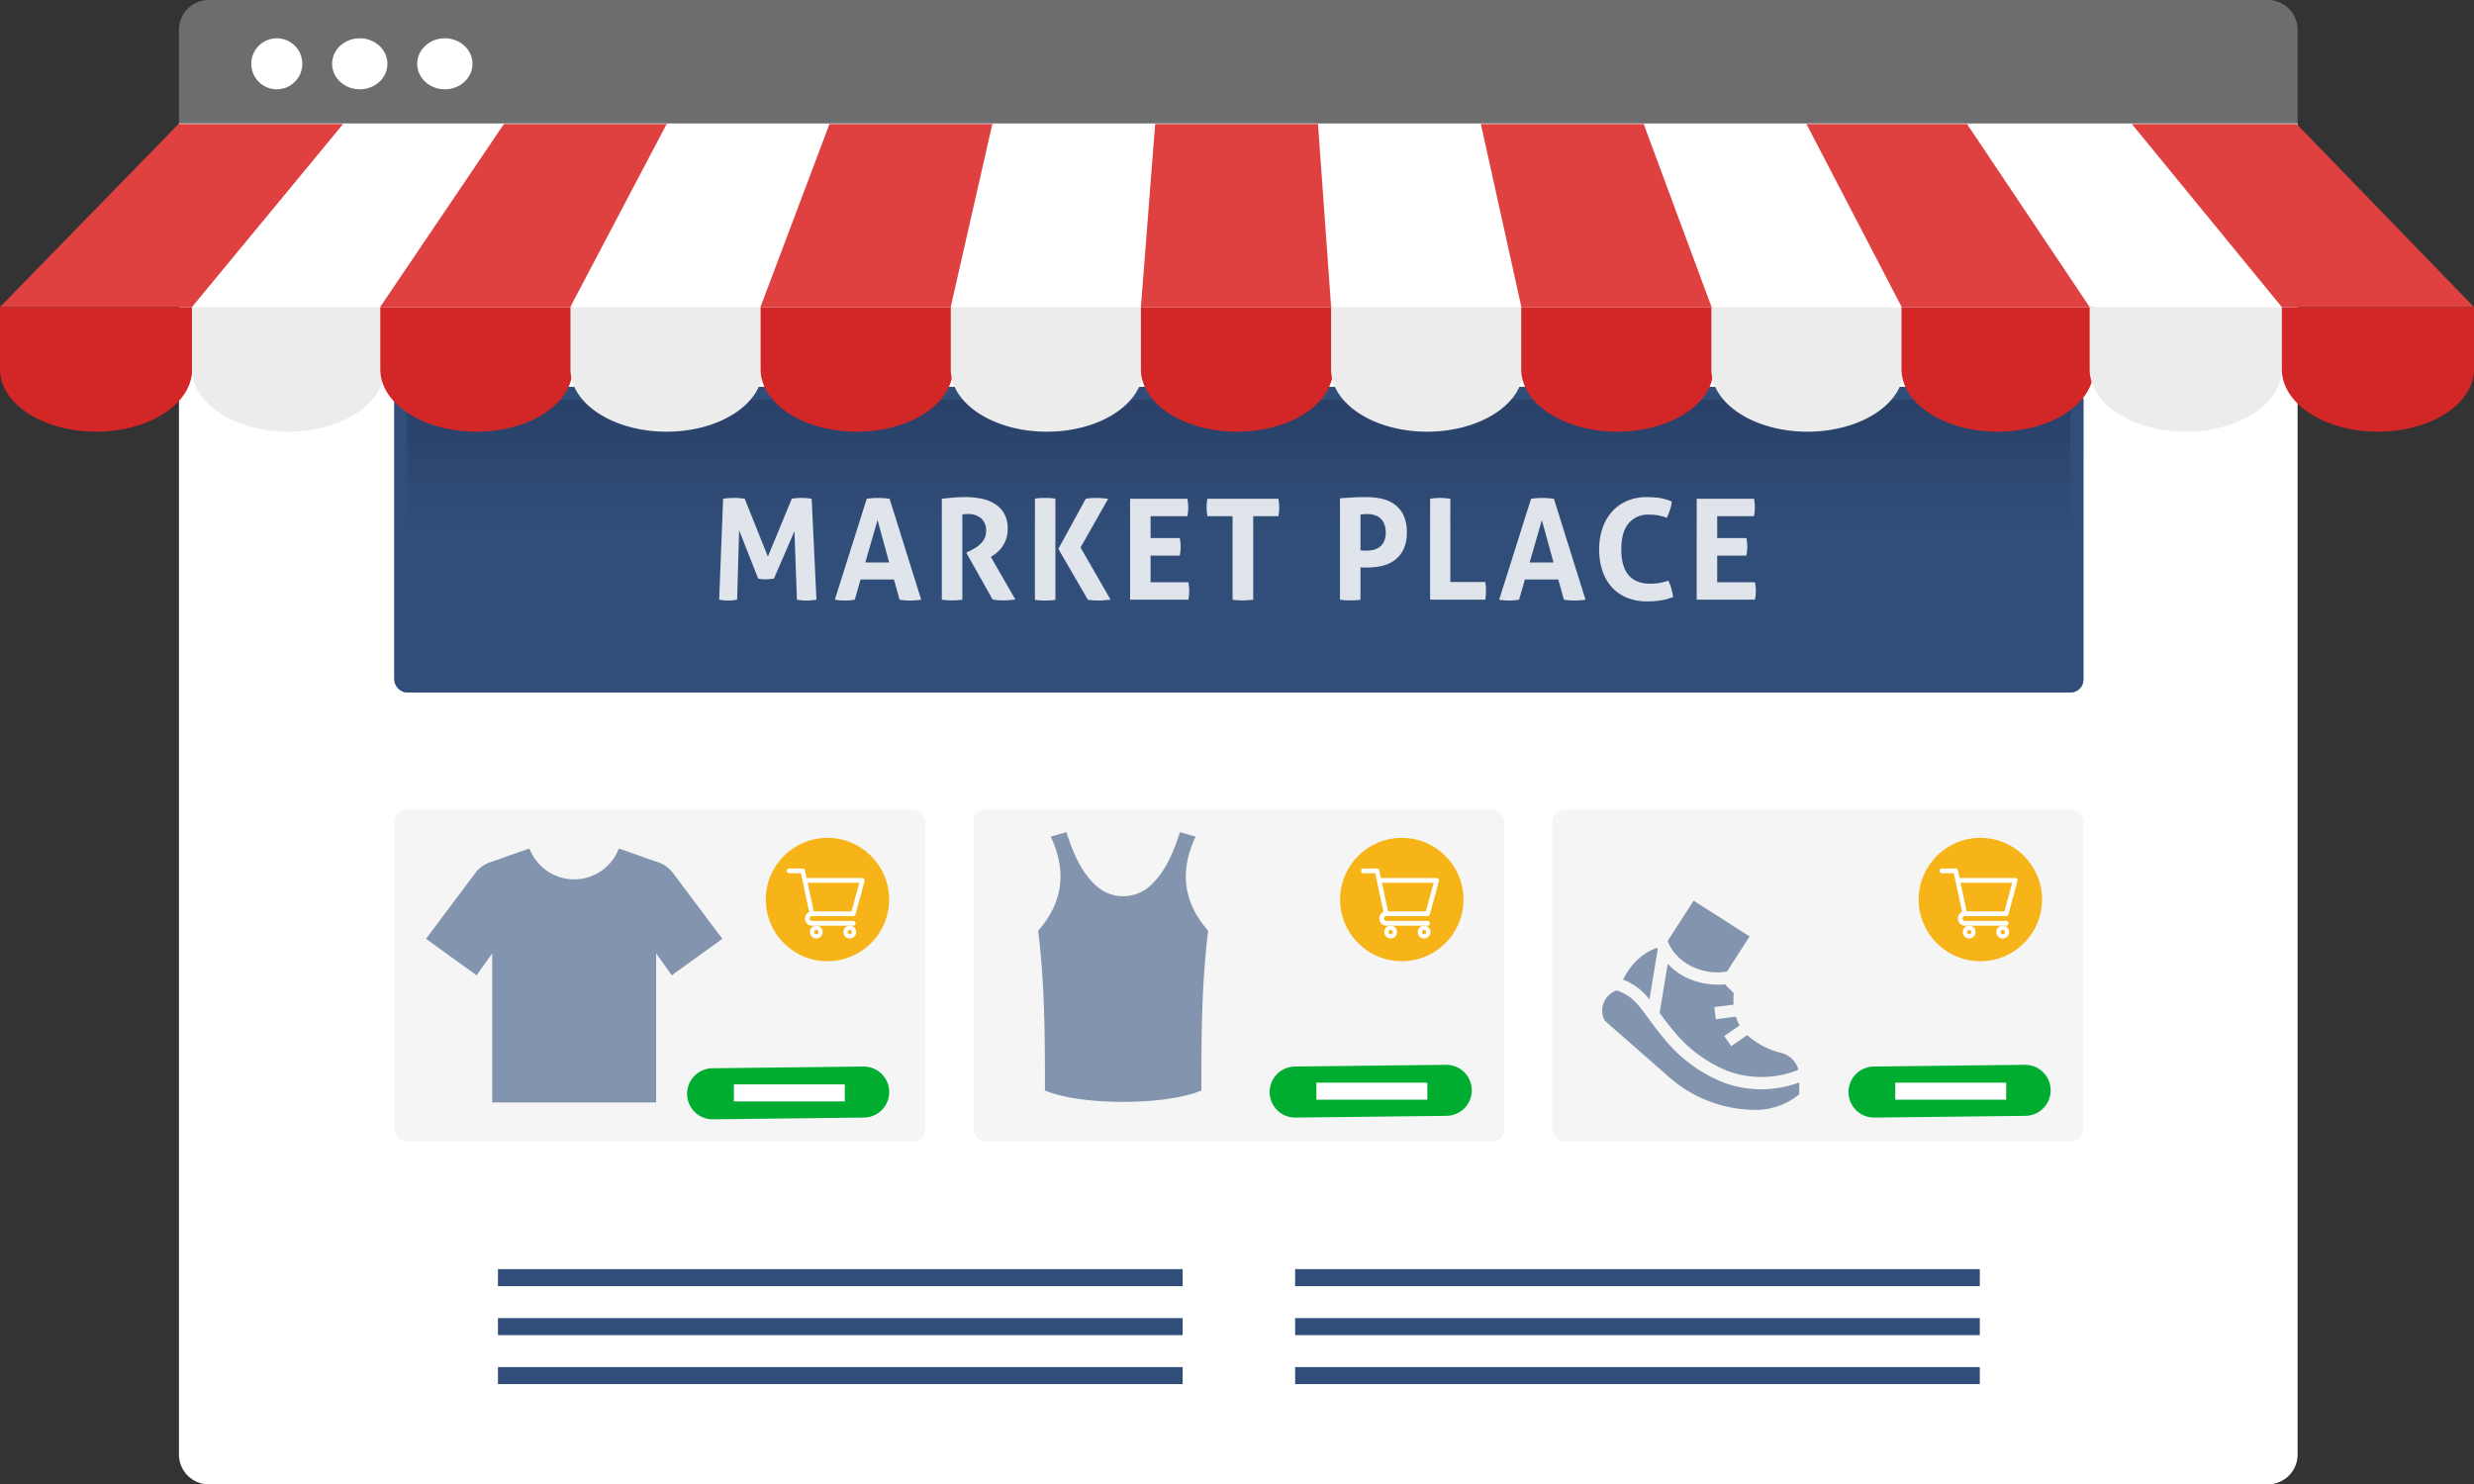 <svg xmlns="http://www.w3.org/2000/svg" xmlns:xlink="http://www.w3.org/1999/xlink" width="581.533" height="349" viewBox="0 0 581.533 349">
  <rect x="0" y="0" width="581.533" height="349" fill="#333333" stroke="none"/>
  <defs>
    <linearGradient id="linear-gradient" x1="0.5" y1="0.5" x2="0.5" y2="-0.242" gradientUnits="objectBoundingBox">
      <stop offset="0" stop-color="#314e7a"/>
      <stop offset="1" stop-color="#25385d"/>
    </linearGradient>
    <clipPath id="clip-path">
      <rect id="Rechteck_166" data-name="Rechteck 166" width="69.655" height="59.704" fill="#8394ae"/>
    </clipPath>
    <clipPath id="clip-path-2">
      <rect id="Rechteck_168" data-name="Rechteck 168" width="39.978" height="63.409" fill="#8394ae"/>
    </clipPath>
  </defs>
  <g id="Gruppe_435" data-name="Gruppe 435" transform="translate(-956 -269)">
    <g id="Gruppe_123" data-name="Gruppe 123" transform="translate(998.066 269.409)">
      <path id="Rechteck_1" data-name="Rechteck 1" d="M7,0H491a7,7,0,0,1,7,7V29a0,0,0,0,1,0,0H0a0,0,0,0,1,0,0V7A7,7,0,0,1,7,0Z" transform="translate(0 -0.409)" fill="#6c6d6e"/>
      <path id="Rechteck_2" data-name="Rechteck 2" d="M0,0H498a0,0,0,0,1,0,0V313a7,7,0,0,1-7,7H7a7,7,0,0,1-7-7V0A0,0,0,0,1,0,0Z" transform="translate(0 28.591)" fill="#fff"/>
      <circle id="Ellipse_1" data-name="Ellipse 1" cx="6" cy="6" r="6" transform="translate(17 8.591)" fill="#fff"/>
      <ellipse id="Ellipse_15" data-name="Ellipse 15" cx="6.5" cy="6" rx="6.5" ry="6" transform="translate(36 8.591)" fill="#fff"/>
      <ellipse id="Ellipse_16" data-name="Ellipse 16" cx="6.5" cy="6" rx="6.5" ry="6" transform="translate(56 8.591)" fill="#fff"/>
    </g>
    <rect id="Rechteck_106" data-name="Rechteck 106" width="124.838" height="78.075" rx="3" transform="translate(1184.791 459.325)" fill="#f5f5f5"/>
    <g id="Rechteck_165" data-name="Rechteck 165" transform="translate(1048.703 359.974)" stroke="#314e7a" stroke-width="3" fill="url(#linear-gradient)">
      <rect width="397.011" height="71.827" rx="3" stroke="none"/>
      <rect x="1.5" y="1.5" width="394.011" height="68.827" rx="1.5" fill="none"/>
    </g>
    <rect id="Rechteck_162" data-name="Rechteck 162" width="124.838" height="78.075" rx="3" transform="translate(1048.704 459.325)" fill="#f5f5f5"/>
    <rect id="Rechteck_164" data-name="Rechteck 164" width="124.838" height="78.075" rx="3" transform="translate(1320.877 459.325)" fill="#f5f5f5"/>
    <line id="Linie_25" data-name="Linie 25" x2="160.937" transform="translate(1073.051 569.403)" fill="none" stroke="#314e7a" stroke-width="4"/>
    <line id="Linie_51" data-name="Linie 51" x2="160.937" transform="translate(1260.432 569.403)" fill="none" stroke="#314e7a" stroke-width="4"/>
    <line id="Linie_49" data-name="Linie 49" x2="160.937" transform="translate(1073.051 580.918)" fill="none" stroke="#314e7a" stroke-width="4"/>
    <line id="Linie_53" data-name="Linie 53" x2="160.937" transform="translate(1073.051 592.433)" fill="none" stroke="#314e7a" stroke-width="4"/>
    <line id="Linie_50" data-name="Linie 50" x2="160.937" transform="translate(1260.432 580.918)" fill="none" stroke="#314e7a" stroke-width="4"/>
    <line id="Linie_54" data-name="Linie 54" x2="160.937" transform="translate(1260.432 592.433)" fill="none" stroke="#314e7a" stroke-width="4"/>
    <g id="Gruppe_134" data-name="Gruppe 134" transform="translate(1056.134 468.51)">
      <g id="Gruppe_133" data-name="Gruppe 133" clip-path="url(#clip-path)">
        <path id="Pfad_151" data-name="Pfad 151" d="M58.07,5.767a7.379,7.379,0,0,0-3.652-2.6c-2.24-.718-5.275-1.9-9.091-3.164a11.234,11.234,0,0,1-10.5,7.242A11.234,11.234,0,0,1,24.328,0c-3.816,1.266-6.851,2.446-9.091,3.164a7.38,7.38,0,0,0-3.652,2.6L0,21.227,11.889,29.8l3.67-5.13V59.7H54.1V24.669l3.67,5.13,11.889-8.573Z" fill="#8394ae"/>
      </g>
    </g>
    <g id="Gruppe_138" data-name="Gruppe 138" transform="translate(1200.022 464.658)">
      <g id="Gruppe_137" data-name="Gruppe 137" clip-path="url(#clip-path-2)">
        <path id="Pfad_153" data-name="Pfad 153" d="M37.02,1.05,33.327,0C31.679,5.209,29.675,9.607,26.3,12.65a9.446,9.446,0,0,1-12.617,0C10.3,9.607,8.3,5.209,6.651,0L2.957,1.05Q8.727,13.248,0,23.192c1.545,12.471,1.6,24.42,1.6,37.543,0,0,5.444,2.674,18.385,2.674s18.385-2.674,18.385-2.674c0-13.123.059-25.072,1.6-37.543Q31.246,13.249,37.02,1.05" fill="#8394ae"/>
      </g>
    </g>
    <g id="Gruppe_149" data-name="Gruppe 149" transform="translate(1074 -43.344)">
      <path id="Pfad_9" data-name="Pfad 9" d="M-118,402.481v14.652c0,8.092,10.112,14.652,22.585,14.652s22.585-6.56,22.585-14.652V402.481Z" transform="translate(0 -17.941)" fill="#d32727"/>
      <path id="Pfad_10" data-name="Pfad 10" d="M-72.829,384.54-37.3,341.5H-76.037L-118,384.54Z" transform="translate(0)" fill="#df4141"/>
      <path id="Pfad_11" data-name="Pfad 11" d="M-54,402.481v14.652c0,8.092,10.112,14.652,22.585,14.652s22.585-6.56,22.585-14.652V402.481Z" transform="translate(-18.829 -17.941)" fill="#edecec"/>
      <path id="Pfad_12" data-name="Pfad 12" d="M-8.829,384.54,20.264,341.5H-18.472L-54,384.54Z" transform="translate(-18.829)" fill="#fff"/>
      <path id="Pfad_13" data-name="Pfad 13" d="M10,402.481v14.652c0,8.092,10.112,14.652,22.585,14.652s22.585-6.56,22.585-14.652V402.481Z" transform="translate(-38.606 -17.941)" fill="#d32727"/>
      <path id="Pfad_14" data-name="Pfad 14" d="M55.171,384.54,77.828,341.5H39.093L10,384.54Z" transform="translate(-38.648)" fill="#df4141"/>
      <path id="Pfad_15" data-name="Pfad 15" d="M74,402.481v14.652c0,8.092,10.112,14.652,22.585,14.652s22.585-6.56,22.585-14.652V402.481Z" transform="translate(-57.909 -17.941)" fill="#edecec"/>
      <path id="Pfad_16" data-name="Pfad 16" d="M119.171,384.54l16.222-43.04H96.657L74,384.54Z" transform="translate(-57.953)" fill="#fff"/>
      <path id="Pfad_17" data-name="Pfad 17" d="M138,402.481v14.652c0,8.092,10.112,14.652,22.585,14.652s22.585-6.56,22.585-14.652V402.481Z" transform="translate(-77.212 -17.941)" fill="#d32727"/>
      <path id="Pfad_18" data-name="Pfad 18" d="M183.171,384.54l9.787-43.04H154.222L138,384.54Z" transform="translate(-77.247)" fill="#df4141"/>
      <path id="Pfad_19" data-name="Pfad 19" d="M202,402.481v14.652c0,8.092,10.112,14.652,22.585,14.652s22.585-6.56,22.585-14.652V402.481Z" transform="translate(-96.516 -17.941)" fill="#edecec"/>
      <path id="Pfad_20" data-name="Pfad 20" d="M247.171,384.54l3.351-43.04H211.787L202,384.54Z" transform="translate(-96.53)" fill="#fff"/>
      <path id="Pfad_21" data-name="Pfad 21" d="M266,402.481v14.652c0,8.092,10.112,14.652,22.585,14.652s22.585-6.56,22.585-14.652V402.481Z" transform="translate(-115.819 -17.941)" fill="#d32727"/>
      <path id="Pfad_22" data-name="Pfad 22" d="M311.171,384.54l-3.084-43.04H269.351L266,384.54Z" transform="translate(-115.819)" fill="#df4141"/>
      <path id="Pfad_23" data-name="Pfad 23" d="M330,402.481v14.652c0,8.092,10.112,14.652,22.585,14.652s22.585-6.56,22.585-14.652V402.481Z" transform="translate(-135.122 -17.941)" fill="#edecec"/>
      <path id="Pfad_24" data-name="Pfad 24" d="M373.885,384.54l-9.519-43.04H325.63l3.084,43.04Z" transform="translate(-133.823)" fill="#fff"/>
      <path id="Pfad_25" data-name="Pfad 25" d="M394,402.481v14.652c0,8.092,10.112,14.652,22.585,14.652s22.585-6.56,22.585-14.652V402.481Z" transform="translate(-154.425 -17.941)" fill="#d32727"/>
      <path id="Pfad_26" data-name="Pfad 26" d="M435.2,384.54,419.248,341.5H380.513l9.519,43.04Z" transform="translate(-150.423)" fill="#df4141"/>
      <path id="Pfad_27" data-name="Pfad 27" d="M458,402.481v14.652c0,8.092,10.112,14.652,22.585,14.652s22.585-6.56,22.585-14.652V402.481Z" transform="translate(-173.728 -17.941)" fill="#edecec"/>
      <path id="Pfad_28" data-name="Pfad 28" d="M496.52,384.54,474.13,341.5H435.395l15.955,43.04Z" transform="translate(-167.034)" fill="#fff"/>
      <path id="Pfad_29" data-name="Pfad 29" d="M522,402.481v14.652c0,8.092,10.112,14.652,22.585,14.652s22.585-6.56,22.585-14.652V402.481Z" transform="translate(-193.031 -17.941)" fill="#d32727"/>
      <path id="Pfad_30" data-name="Pfad 30" d="M557.838,384.54,529.012,341.5H490.277l22.39,43.04Z" transform="translate(-183.657)" fill="#df4141"/>
      <path id="Pfad_31" data-name="Pfad 31" d="M586,402.481v14.652c0,8.092,10.112,14.652,22.586,14.652s22.585-6.56,22.585-14.652V402.481Z" transform="translate(-212.808 -17.941)" fill="#edecec"/>
      <path id="Pfad_32" data-name="Pfad 32" d="M619.155,384.54,583.894,341.5H545.159l28.825,43.04Z" transform="translate(-200.793)" fill="#fff"/>
      <path id="Pfad_33" data-name="Pfad 33" d="M650,402.481v14.652c0,8.092,10.112,14.652,22.585,14.652s22.585-6.56,22.585-14.652V402.481Z" transform="translate(-231.637 -17.941)" fill="#d32727"/>
      <path id="Pfad_34" data-name="Pfad 34" d="M680.473,384.54l-41.7-43.04H600.041L635.3,384.54Z" transform="translate(-216.939)" fill="#df4141"/>
    </g>
    <g id="Gruppe_432" data-name="Gruppe 432" transform="translate(63 0.407)">
      <line id="Linie_28" data-name="Linie 28" y1="0.407" x2="35.521" transform="translate(1060.5 525.357)" fill="none" stroke="#00ad31" stroke-linecap="round" stroke-width="12"/>
      <line id="Linie_52" data-name="Linie 52" x2="26.077" transform="translate(1065.5 525.56)" fill="none" stroke="#fff" stroke-width="4"/>
    </g>
    <g id="Gruppe_433" data-name="Gruppe 433" transform="translate(199.932)">
      <line id="Linie_28-2" data-name="Linie 28" y1="0.407" x2="35.521" transform="translate(1060.5 525.357)" fill="none" stroke="#00ad31" stroke-linecap="round" stroke-width="12"/>
      <line id="Linie_52-2" data-name="Linie 52" x2="26.077" transform="translate(1065.5 525.56)" fill="none" stroke="#fff" stroke-width="4"/>
    </g>
    <g id="Gruppe_434" data-name="Gruppe 434" transform="translate(336)">
      <line id="Linie_28-3" data-name="Linie 28" y1="0.407" x2="35.521" transform="translate(1060.5 525.357)" fill="none" stroke="#00ad31" stroke-linecap="round" stroke-width="12"/>
      <line id="Linie_52-3" data-name="Linie 52" x2="26.077" transform="translate(1065.5 525.56)" fill="none" stroke="#fff" stroke-width="4"/>
    </g>
    <path id="Pfad_2006" data-name="Pfad 2006" d="M2.97-23.727a17.136,17.136,0,0,1,2.541-.2,16.267,16.267,0,0,1,2.541.2l5.445,13.6,5.61-13.6a12.023,12.023,0,0,1,2.277-.2,14.241,14.241,0,0,1,2.409.2L24.915,0a15.261,15.261,0,0,1-2.376.2A12.335,12.335,0,0,1,20.328,0l-.594-16.1L14.916-4.95q-.462.066-.957.115t-.99.049q-.429,0-.858-.033a6.714,6.714,0,0,1-.891-.132L6.732-16.335,6.27,0A11.1,11.1,0,0,1,4.224.2,12.526,12.526,0,0,1,2.046,0Zm33.759,0q.693-.1,1.32-.148t1.386-.05q.66,0,1.287.05t1.386.148L49.533,0a18.224,18.224,0,0,1-2.64.2A14.831,14.831,0,0,1,44.451,0l-1.32-4.752H35.277L33.924,0a13.858,13.858,0,0,1-2.277.2A14.628,14.628,0,0,1,29.238,0Zm5.28,14.982L39.27-18.711,36.4-8.745ZM54.384-23.727q1.452-.165,2.722-.281t2.821-.115a19.446,19.446,0,0,1,3.581.33,9.67,9.67,0,0,1,3.184,1.172,6.587,6.587,0,0,1,2.294,2.277,6.911,6.911,0,0,1,.874,3.646,7.47,7.47,0,0,1-.33,2.327,7.1,7.1,0,0,1-.842,1.766,7.26,7.26,0,0,1-1.105,1.3,7.851,7.851,0,0,1-1.122.875l-.561.363L71.676-.033Q71.016.033,70.29.1T68.805.165a15.437,15.437,0,0,1-2.475-.2l-6.2-11.022.792-.4q.462-.231,1.122-.594a6.926,6.926,0,0,0,1.271-.908,4.977,4.977,0,0,0,1.04-1.32,3.726,3.726,0,0,0,.429-1.832,3.719,3.719,0,0,0-1.188-3.052,4.685,4.685,0,0,0-3.069-.974,8.063,8.063,0,0,0-1.32.1V0q-.594.066-1.188.116t-1.155.05q-.561,0-1.188-.033T54.384,0Zm27.39,11.781,6.435-11.781a11.742,11.742,0,0,1,1.4-.165q.644-.033,1.172-.033.561,0,1.254.066t1.452.132l-6.5,11.451L94.05,0q-.759.066-1.468.132T91.311.2Q90.783.2,90.14.165A12.8,12.8,0,0,1,88.7,0ZM76.263-23.76a12.154,12.154,0,0,1,1.221-.132q.594-.033,1.221-.033.561,0,1.155.033a12.154,12.154,0,0,1,1.221.132V.033A12.154,12.154,0,0,1,79.86.165Q79.266.2,78.672.2T77.484.165A12.154,12.154,0,0,1,76.263.033Zm22.374.033H112.1a10.239,10.239,0,0,1,.2,2.013,10.583,10.583,0,0,1-.2,2.079h-8.646v5.148h6.864a11.1,11.1,0,0,1,.2,2.046,10.915,10.915,0,0,1-.2,2.079h-6.864v6.27h8.877a10.239,10.239,0,0,1,.2,2.013,10.584,10.584,0,0,1-.2,2.079H98.637Zm24.09,4.092H116.82a10.582,10.582,0,0,1-.2-2.079,10.239,10.239,0,0,1,.2-2.013h16.665a10.239,10.239,0,0,1,.2,2.013,10.582,10.582,0,0,1-.2,2.079h-5.907V0q-.594.066-1.188.116t-1.155.05q-.561,0-1.2-.033T122.727,0Zm25.245-4.191q1.518-.132,3.069-.214t3.135-.083a17.544,17.544,0,0,1,3.349.33,8.389,8.389,0,0,1,3.069,1.237,6.746,6.746,0,0,1,2.228,2.524,8.922,8.922,0,0,1,.858,4.191,8.82,8.82,0,0,1-.858,4.174,6.98,6.98,0,0,1-2.211,2.524,8.075,8.075,0,0,1-3.02,1.254,16.875,16.875,0,0,1-3.284.33q-.429,0-.809-.016t-.709-.049V0a12.154,12.154,0,0,1-1.221.132q-.594.033-1.155.033-.528,0-1.155-.033T147.972,0Zm4.818,12.21a4.529,4.529,0,0,0,.742.066h.842a6.158,6.158,0,0,0,1.617-.214,3.759,3.759,0,0,0,1.4-.71,3.474,3.474,0,0,0,.973-1.3,4.87,4.87,0,0,0,.363-2,5.205,5.205,0,0,0-.363-2.063,3.574,3.574,0,0,0-.973-1.353,3.635,3.635,0,0,0-1.4-.726,6.158,6.158,0,0,0-1.617-.215q-.363,0-.676.016t-.908.083Zm16.368-12.111a14.645,14.645,0,0,1,2.343-.2,15.453,15.453,0,0,1,2.409.2V-4.158h8.217a9.818,9.818,0,0,1,.132,1.072q.033.512.033.974,0,.528-.033,1.039A9.818,9.818,0,0,1,182.127,0H169.158Zm23.727,0q.693-.1,1.32-.148t1.386-.05q.66,0,1.287.05t1.386.148L205.689,0a18.224,18.224,0,0,1-2.64.2,14.831,14.831,0,0,1-2.442-.2l-1.32-4.752h-7.854L190.08,0A13.858,13.858,0,0,1,187.8.2a14.628,14.628,0,0,1-2.409-.2Zm5.28,14.982-2.739-9.966-2.871,9.966Zm26.994,4.257a13.137,13.137,0,0,1,.71,1.9,13.552,13.552,0,0,1,.412,1.964A15.661,15.661,0,0,1,223.2.2a20.678,20.678,0,0,1-2.954.2,12.372,12.372,0,0,1-4.917-.907,9.8,9.8,0,0,1-3.548-2.541,10.856,10.856,0,0,1-2.161-3.878,15.787,15.787,0,0,1-.726-4.884,15.305,15.305,0,0,1,.759-4.9,11.418,11.418,0,0,1,2.194-3.91,9.908,9.908,0,0,1,3.531-2.574,11.708,11.708,0,0,1,4.768-.924,19.989,19.989,0,0,1,2.921.2,12.761,12.761,0,0,1,2.888.825,7.264,7.264,0,0,1-.4,1.931q-.33.941-.726,1.9a14.65,14.65,0,0,0-2.046-.561A11.756,11.756,0,0,0,220.671-20a5.948,5.948,0,0,0-4.867,2.063q-1.7,2.063-1.7,6.122,0,8.052,6.831,8.052a12.326,12.326,0,0,0,2.145-.165A14.2,14.2,0,0,0,225.159-4.488Zm6.666-19.239h13.464a10.239,10.239,0,0,1,.2,2.013,10.582,10.582,0,0,1-.2,2.079h-8.646v5.148h6.864a11.1,11.1,0,0,1,.2,2.046,10.915,10.915,0,0,1-.2,2.079h-6.864v6.27h8.877a10.239,10.239,0,0,1,.2,2.013A10.582,10.582,0,0,1,245.52,0h-13.7Z" transform="translate(1123 410)" fill="#fff" opacity="0.85"/>
    <g id="running" transform="translate(1317.594 480.771)">
      <path id="Pfad_154" data-name="Pfad 154" d="M181.143,0l-6.09,9.476c1.5,3.964,5.37,6.434,9.159,7.138a13.388,13.388,0,0,0,4.793.034l5.3-8.248Z" transform="translate(-144.647)" fill="#8394ae"/>
      <path id="Pfad_155" data-name="Pfad 155" d="M71.944,127.477,73.9,115.658c-.1-.2-.142-.321-.142-.321-4.352,1.459-6.812,5.064-8.025,7.495A13.848,13.848,0,0,1,71.944,127.477Z" transform="translate(-45.827 -104.258)" fill="#8394ae"/>
      <path id="Pfad_156" data-name="Pfad 156" d="M52.329,242.975a25.217,25.217,0,0,1-9.058-1.7,34.5,34.5,0,0,1-13.727-10.228c-1.5-1.8-2.659-3.378-3.68-4.768-2.487-3.389-3.954-5.387-7.43-6.542a4.974,4.974,0,0,0-2.793,7.129l15.144,13.283a30.871,30.871,0,0,0,20.357,7.663,15.972,15.972,0,0,0,10.188-3.671v-2.758a27.148,27.148,0,0,1-9,1.591Z" transform="translate(0 -198.629)" fill="#8394ae"/>
      <path id="Pfad_157" data-name="Pfad 157" d="M170.705,159.228a12.03,12.03,0,0,1-1.621.092,17.541,17.541,0,0,1-7.389-1.63,14.286,14.286,0,0,1-4.431-3.277l-1.912,11.556c.916,1.246,1.953,2.637,3.244,4.184a31.622,31.622,0,0,0,12.542,9.382,22.974,22.974,0,0,0,16.834-.2,5.593,5.593,0,0,0-3.924-3.931,18.956,18.956,0,0,1-8.128-4.207l-3.742,2.586-1.638-2.371,3.628-2.508a11.028,11.028,0,0,1-.879-2.066l-4.72.614L168.2,164.6l4.546-.591a12.621,12.621,0,0,1,.035-2.672Z" transform="translate(-126.839 -139.581)" fill="#8394ae"/>
    </g>
    <circle id="kosten-vermeiden-kreis-gelb" cx="14.5" cy="14.5" r="14.5" transform="translate(1136 466)" fill="#f7b419"/>
    <circle id="kosten-vermeiden-kreis-gelb-2" data-name="kosten-vermeiden-kreis-gelb" cx="14.5" cy="14.5" r="14.5" transform="translate(1271 466)" fill="#f7b419"/>
    <circle id="kosten-vermeiden-kreis-gelb-3" data-name="kosten-vermeiden-kreis-gelb" cx="14.5" cy="14.5" r="14.5" transform="translate(1407 466)" fill="#f7b419"/>
    <g id="shopping-cart" transform="translate(1140.94 473.197)">
      <path id="Pfad_2003" data-name="Pfad 2003" d="M5.9,11.21h9.726a.54.54,0,0,0,.516-.406l2.145-7.847a.581.581,0,0,0-.087-.491.529.529,0,0,0-.428-.223H4.661L4.277.439A.542.542,0,0,0,3.754,0H.536A.549.549,0,0,0,0,.561a.549.549,0,0,0,.536.56H3.324L5.26,10.227a1.687,1.687,0,0,0-.97,1.543A1.648,1.648,0,0,0,5.9,13.452h9.725a.561.561,0,0,0,0-1.121H5.9a.561.561,0,0,1,0-1.121Zm11.16-7.847-1.839,6.726H6.329L4.9,3.363Zm0,0" transform="translate(0 0)" fill="#fff"/>
      <path id="Pfad_2004" data-name="Pfad 2004" d="M150,361.5a1.5,1.5,0,1,0,1.5-1.5A1.5,1.5,0,0,0,150,361.5Zm1.5-.5a.5.5,0,1,1-.5.5A.5.5,0,0,1,151.5,361Zm0,0" transform="translate(-144.558 -346.549)" fill="#fff"/>
      <path id="Pfad_2005" data-name="Pfad 2005" d="M362,361.5a1.5,1.5,0,1,0,1.5-1.5A1.5,1.5,0,0,0,362,361.5Zm1.5-.5a.5.5,0,1,1-.5.5A.5.5,0,0,1,363.5,361Zm0,0" transform="translate(-348.686 -346.549)" fill="#fff"/>
    </g>
    <g id="shopping-cart-2" data-name="shopping-cart" transform="translate(1275.94 473.197)">
      <path id="Pfad_2003-2" data-name="Pfad 2003" d="M5.9,11.21h9.726a.54.54,0,0,0,.516-.406l2.145-7.847a.581.581,0,0,0-.087-.491.529.529,0,0,0-.428-.223H4.661L4.277.439A.542.542,0,0,0,3.754,0H.536A.549.549,0,0,0,0,.561a.549.549,0,0,0,.536.56H3.324L5.26,10.227a1.687,1.687,0,0,0-.97,1.543A1.648,1.648,0,0,0,5.9,13.452h9.725a.561.561,0,0,0,0-1.121H5.9a.561.561,0,0,1,0-1.121Zm11.16-7.847-1.839,6.726H6.329L4.9,3.363Zm0,0" transform="translate(0 0)" fill="#fff"/>
      <path id="Pfad_2004-2" data-name="Pfad 2004" d="M150,361.5a1.5,1.5,0,1,0,1.5-1.5A1.5,1.5,0,0,0,150,361.5Zm1.5-.5a.5.5,0,1,1-.5.5A.5.5,0,0,1,151.5,361Zm0,0" transform="translate(-144.558 -346.549)" fill="#fff"/>
      <path id="Pfad_2005-2" data-name="Pfad 2005" d="M362,361.5a1.5,1.5,0,1,0,1.5-1.5A1.5,1.5,0,0,0,362,361.5Zm1.5-.5a.5.5,0,1,1-.5.5A.5.5,0,0,1,363.5,361Zm0,0" transform="translate(-348.686 -346.549)" fill="#fff"/>
    </g>
    <g id="shopping-cart-3" data-name="shopping-cart" transform="translate(1411.94 473.197)">
      <path id="Pfad_2003-3" data-name="Pfad 2003" d="M5.9,11.21h9.726a.54.54,0,0,0,.516-.406l2.145-7.847a.581.581,0,0,0-.087-.491.529.529,0,0,0-.428-.223H4.661L4.277.439A.542.542,0,0,0,3.754,0H.536A.549.549,0,0,0,0,.561a.549.549,0,0,0,.536.56H3.324L5.26,10.227a1.687,1.687,0,0,0-.97,1.543A1.648,1.648,0,0,0,5.9,13.452h9.725a.561.561,0,0,0,0-1.121H5.9a.561.561,0,0,1,0-1.121Zm11.16-7.847-1.839,6.726H6.329L4.9,3.363Zm0,0" transform="translate(0 0)" fill="#fff"/>
      <path id="Pfad_2004-3" data-name="Pfad 2004" d="M150,361.5a1.5,1.5,0,1,0,1.5-1.5A1.5,1.5,0,0,0,150,361.5Zm1.5-.5a.5.5,0,1,1-.5.5A.5.5,0,0,1,151.5,361Zm0,0" transform="translate(-144.558 -346.549)" fill="#fff"/>
      <path id="Pfad_2005-3" data-name="Pfad 2005" d="M362,361.5a1.5,1.5,0,1,0,1.5-1.5A1.5,1.5,0,0,0,362,361.5Zm1.5-.5a.5.5,0,1,1-.5.5A.5.5,0,0,1,363.5,361Zm0,0" transform="translate(-348.686 -346.549)" fill="#fff"/>
    </g>
  </g>
</svg>
